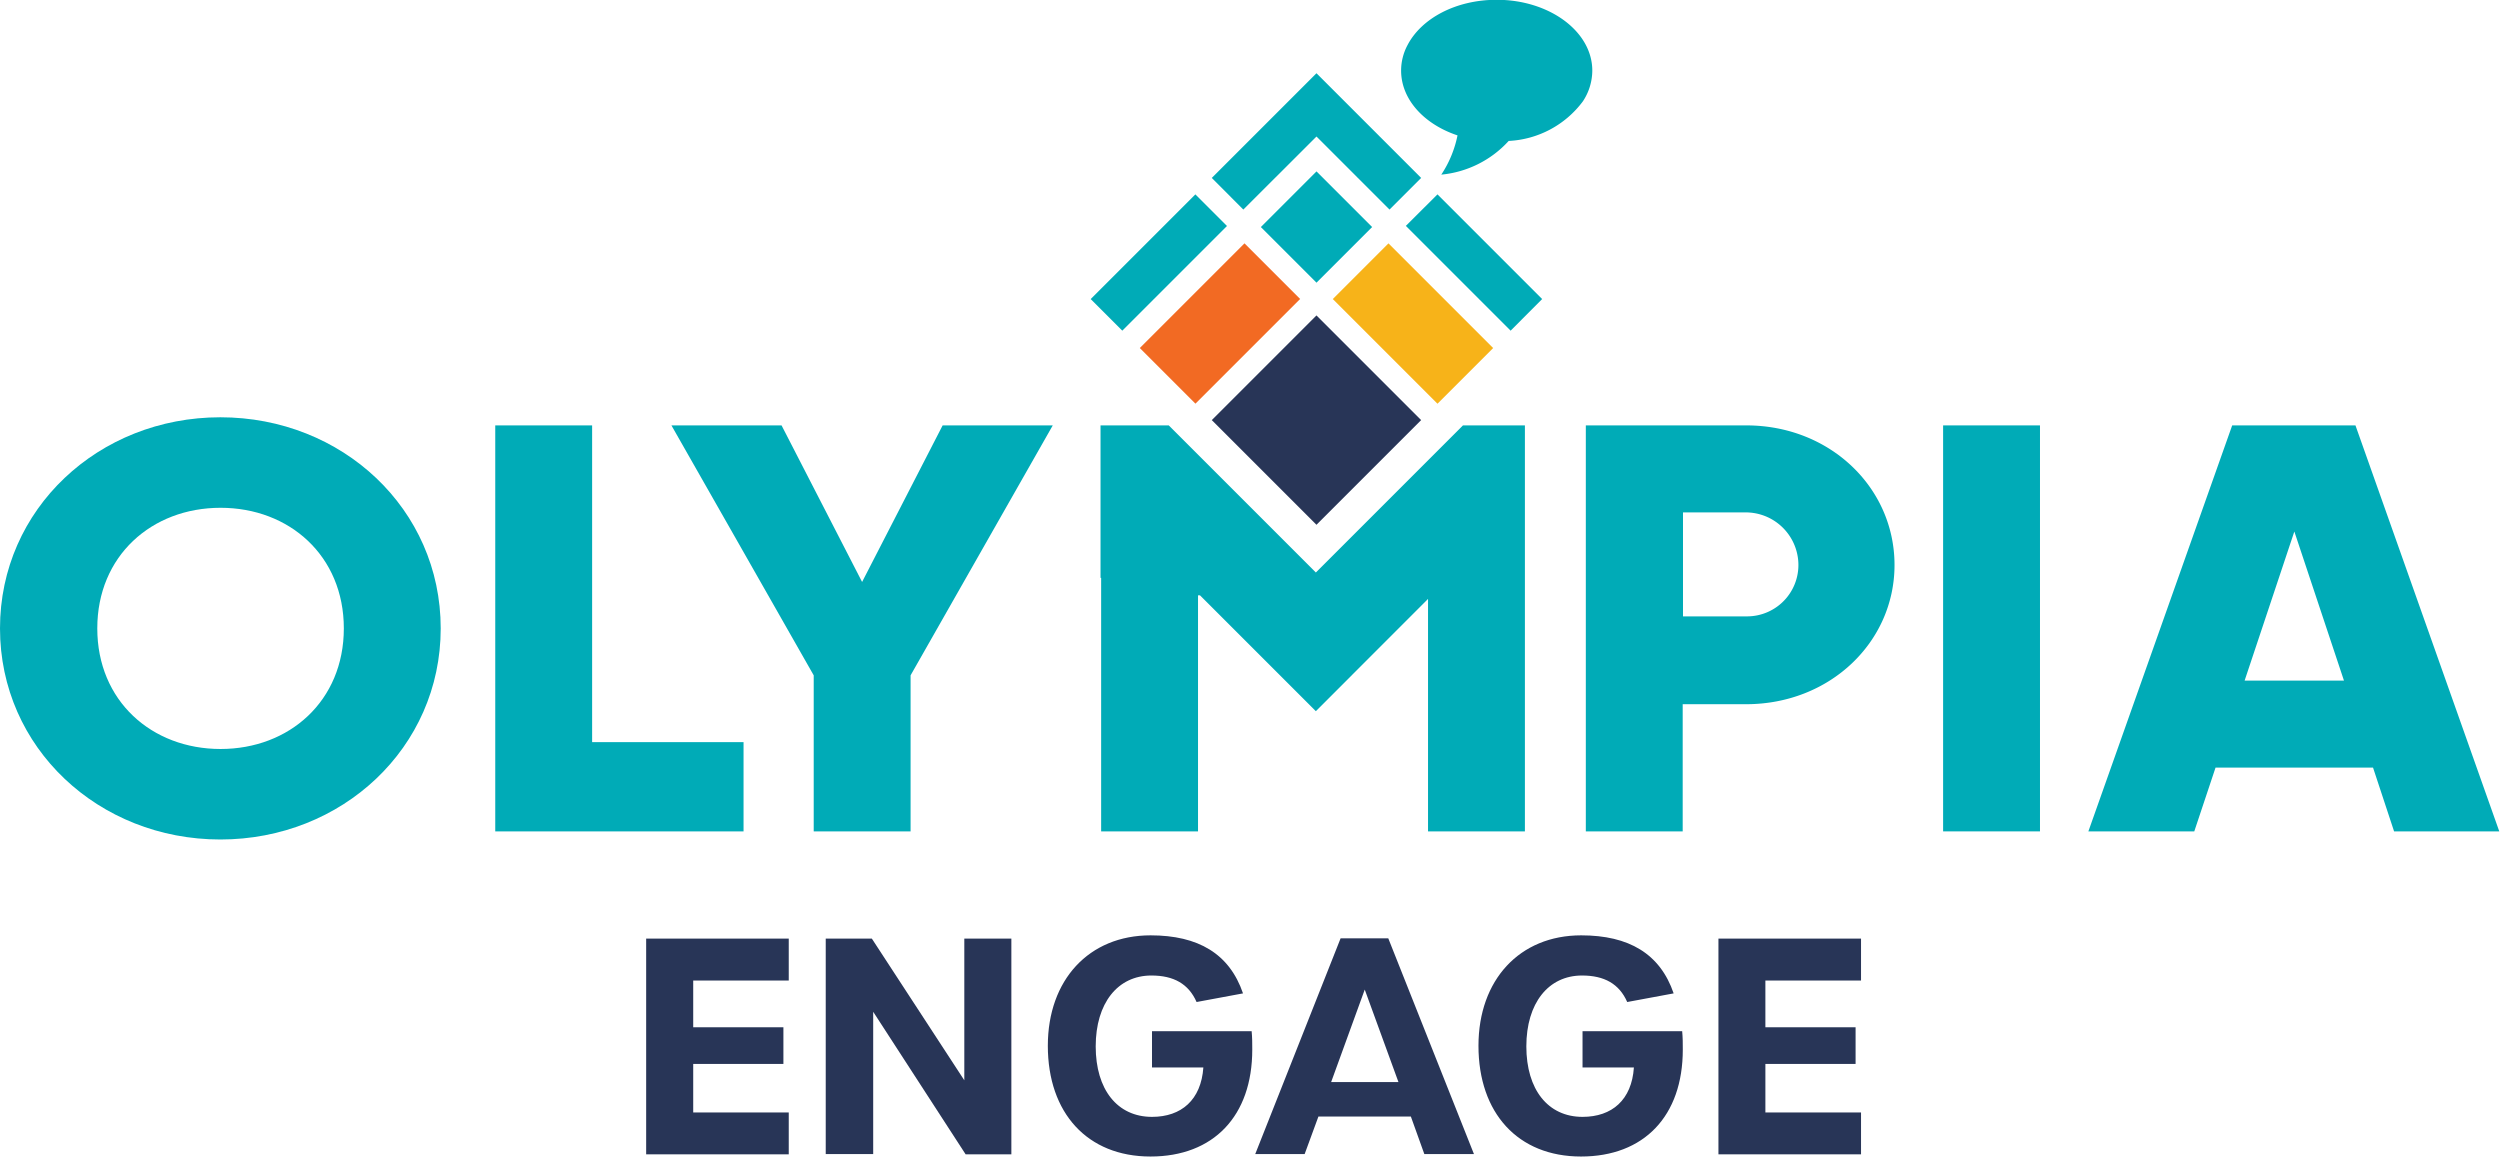 <?xml version="1.0" encoding="UTF-8"?> <svg xmlns="http://www.w3.org/2000/svg" width="243.36" height="112.58" viewBox="0 0 243.36 112.58"><defs><style>.cls-1{fill:#00abb7;}.cls-2{fill:#283557;}.cls-3{fill:#f26a23;}.cls-4{fill:#f7b319;}</style></defs><g id="Layer_2" data-name="Layer 2"><g id="Layer_14" data-name="Layer 14"><path class="cls-1" d="M0,61.17C0,49.54,9.6,40.62,21.45,40.62S42.9,49.54,42.9,61.17,33.29,81.72,21.45,81.72,0,72.8,0,61.17Zm33.47,0c0-7.06-5.3-11.74-12-11.74s-12,4.68-12,11.74,5.3,11.74,12,11.74S33.47,68.23,33.47,61.17Z"></path><path class="cls-1" d="M72.38,72.24v8.69H48.21V41.41h9.43V72.24Z"></path><path class="cls-1" d="M88.64,65.74V80.93H79.21V65.74L65.36,41.41H76.08l7.84,15.24,7.84-15.24h10.72Z"></path><path class="cls-1" d="M184.42,55c0,7.51-6.3,13.55-14.44,13.55H163.8V80.93h-9.43V41.41H170C178.12,41.41,184.42,47.45,184.42,55ZM175,54.2a5.13,5.13,0,0,0-5.17-4.32h-6V60H170A5,5,0,0,0,175,54.2Z"></path><path class="cls-1" d="M198.58,41.41V80.93h-9.43V41.41Z"></path><path class="cls-1" d="M231,74.72H215.67l-2.07,6.21H203.29l14-39.52h12l14,39.52H233.05Zm-2.83-8.47-4.83-14.51-4.84,14.51Z"></path><polygon class="cls-1" points="142.41 41.41 128.09 55.73 113.77 41.41 107.19 41.41 107.19 41.41 107.13 41.41 107.13 56.25 107.19 56.25 107.19 80.93 116.62 80.93 116.62 57.95 116.81 57.95 128.09 69.23 139.01 58.3 139.01 80.93 148.44 80.93 148.44 41.41 142.41 41.41"></polygon><path class="cls-2" d="M62.9,91.37H76.78v4.08h-9.3V100h8.78v3.57H67.48v4.72h9.3v4.08H62.9Z"></path><path class="cls-2" d="M80.38,91.37h4.49l9,13.79V91.37h4.58v21H94L85,98.49v13.85H80.38Z"></path><path class="cls-2" d="M102,101.8c0-6.41,4-10.75,10-10.75,4.64,0,7.68,1.79,9,5.65l-4.52.84c-.78-1.77-2.23-2.58-4.4-2.58-3.28,0-5.42,2.69-5.42,6.9s2.11,6.86,5.48,6.86c2.86,0,4.78-1.65,5-4.81h-5v-3.53h9.7c.06.63.06,1.21.06,1.79,0,6.47-3.77,10.41-9.91,10.41S102,108.35,102,101.8Z"></path><path class="cls-2" d="M137.34,108.69h-9L127,112.34h-4.81l8.31-21h4.64l8.34,21h-4.83Zm-1.21-3.36-3.28-9-3.27,9Z"></path><path class="cls-2" d="M143.92,101.8c0-6.41,4-10.75,10-10.75,4.64,0,7.68,1.79,9,5.65l-4.52.84c-.78-1.77-2.23-2.58-4.4-2.58-3.28,0-5.42,2.69-5.42,6.9s2.11,6.86,5.47,6.86c2.87,0,4.79-1.65,5-4.81h-5v-3.53h9.7c.06.63.06,1.21.06,1.79,0,6.47-3.77,10.41-9.91,10.41S143.92,108.35,143.92,101.8Z"></path><path class="cls-2" d="M167.28,91.37h13.88v4.08h-9.31V100h8.78v3.57h-8.78v4.72h9.31v4.08H167.28Z"></path><path class="cls-1" d="M141.88,13.18A10.74,10.74,0,0,1,140.3,17a10.16,10.16,0,0,0,6.56-3.28,9.59,9.59,0,0,0,7.22-3.85,5.45,5.45,0,0,0,.92-3c0-3.8-4.17-6.89-9.3-6.89-4,0-7.33,1.82-8.68,4.4a5.26,5.26,0,0,0-.63,2.49C136.39,9.69,138.64,12.1,141.88,13.18Z"></path><rect class="cls-1" x="105.6" y="23.38" width="14.41" height="4.35" transform="translate(14.97 87.25) rotate(-45)"></rect><rect class="cls-3" x="111.55" y="27.67" width="14.41" height="7.66" transform="translate(12.51 93.19) rotate(-45)"></rect><polygon class="cls-1" points="135.26 20.4 138.34 17.32 128.15 7.13 117.96 17.32 121.03 20.4 128.15 13.29 135.26 20.4"></polygon><rect class="cls-1" x="124.32" y="18.27" width="7.66" height="7.66" transform="translate(21.91 97.09) rotate(-45)"></rect><polyline class="cls-4" points="145.35 33.88 135.16 23.69 129.74 29.11 139.93 39.3 145.35 33.88"></polyline><polyline class="cls-1" points="150.12 29.11 139.93 18.92 136.85 21.99 147.05 32.19"></polyline><rect class="cls-2" x="120.94" y="33.69" width="14.41" height="14.41" transform="translate(8.62 102.59) rotate(-45)"></rect></g></g></svg> 